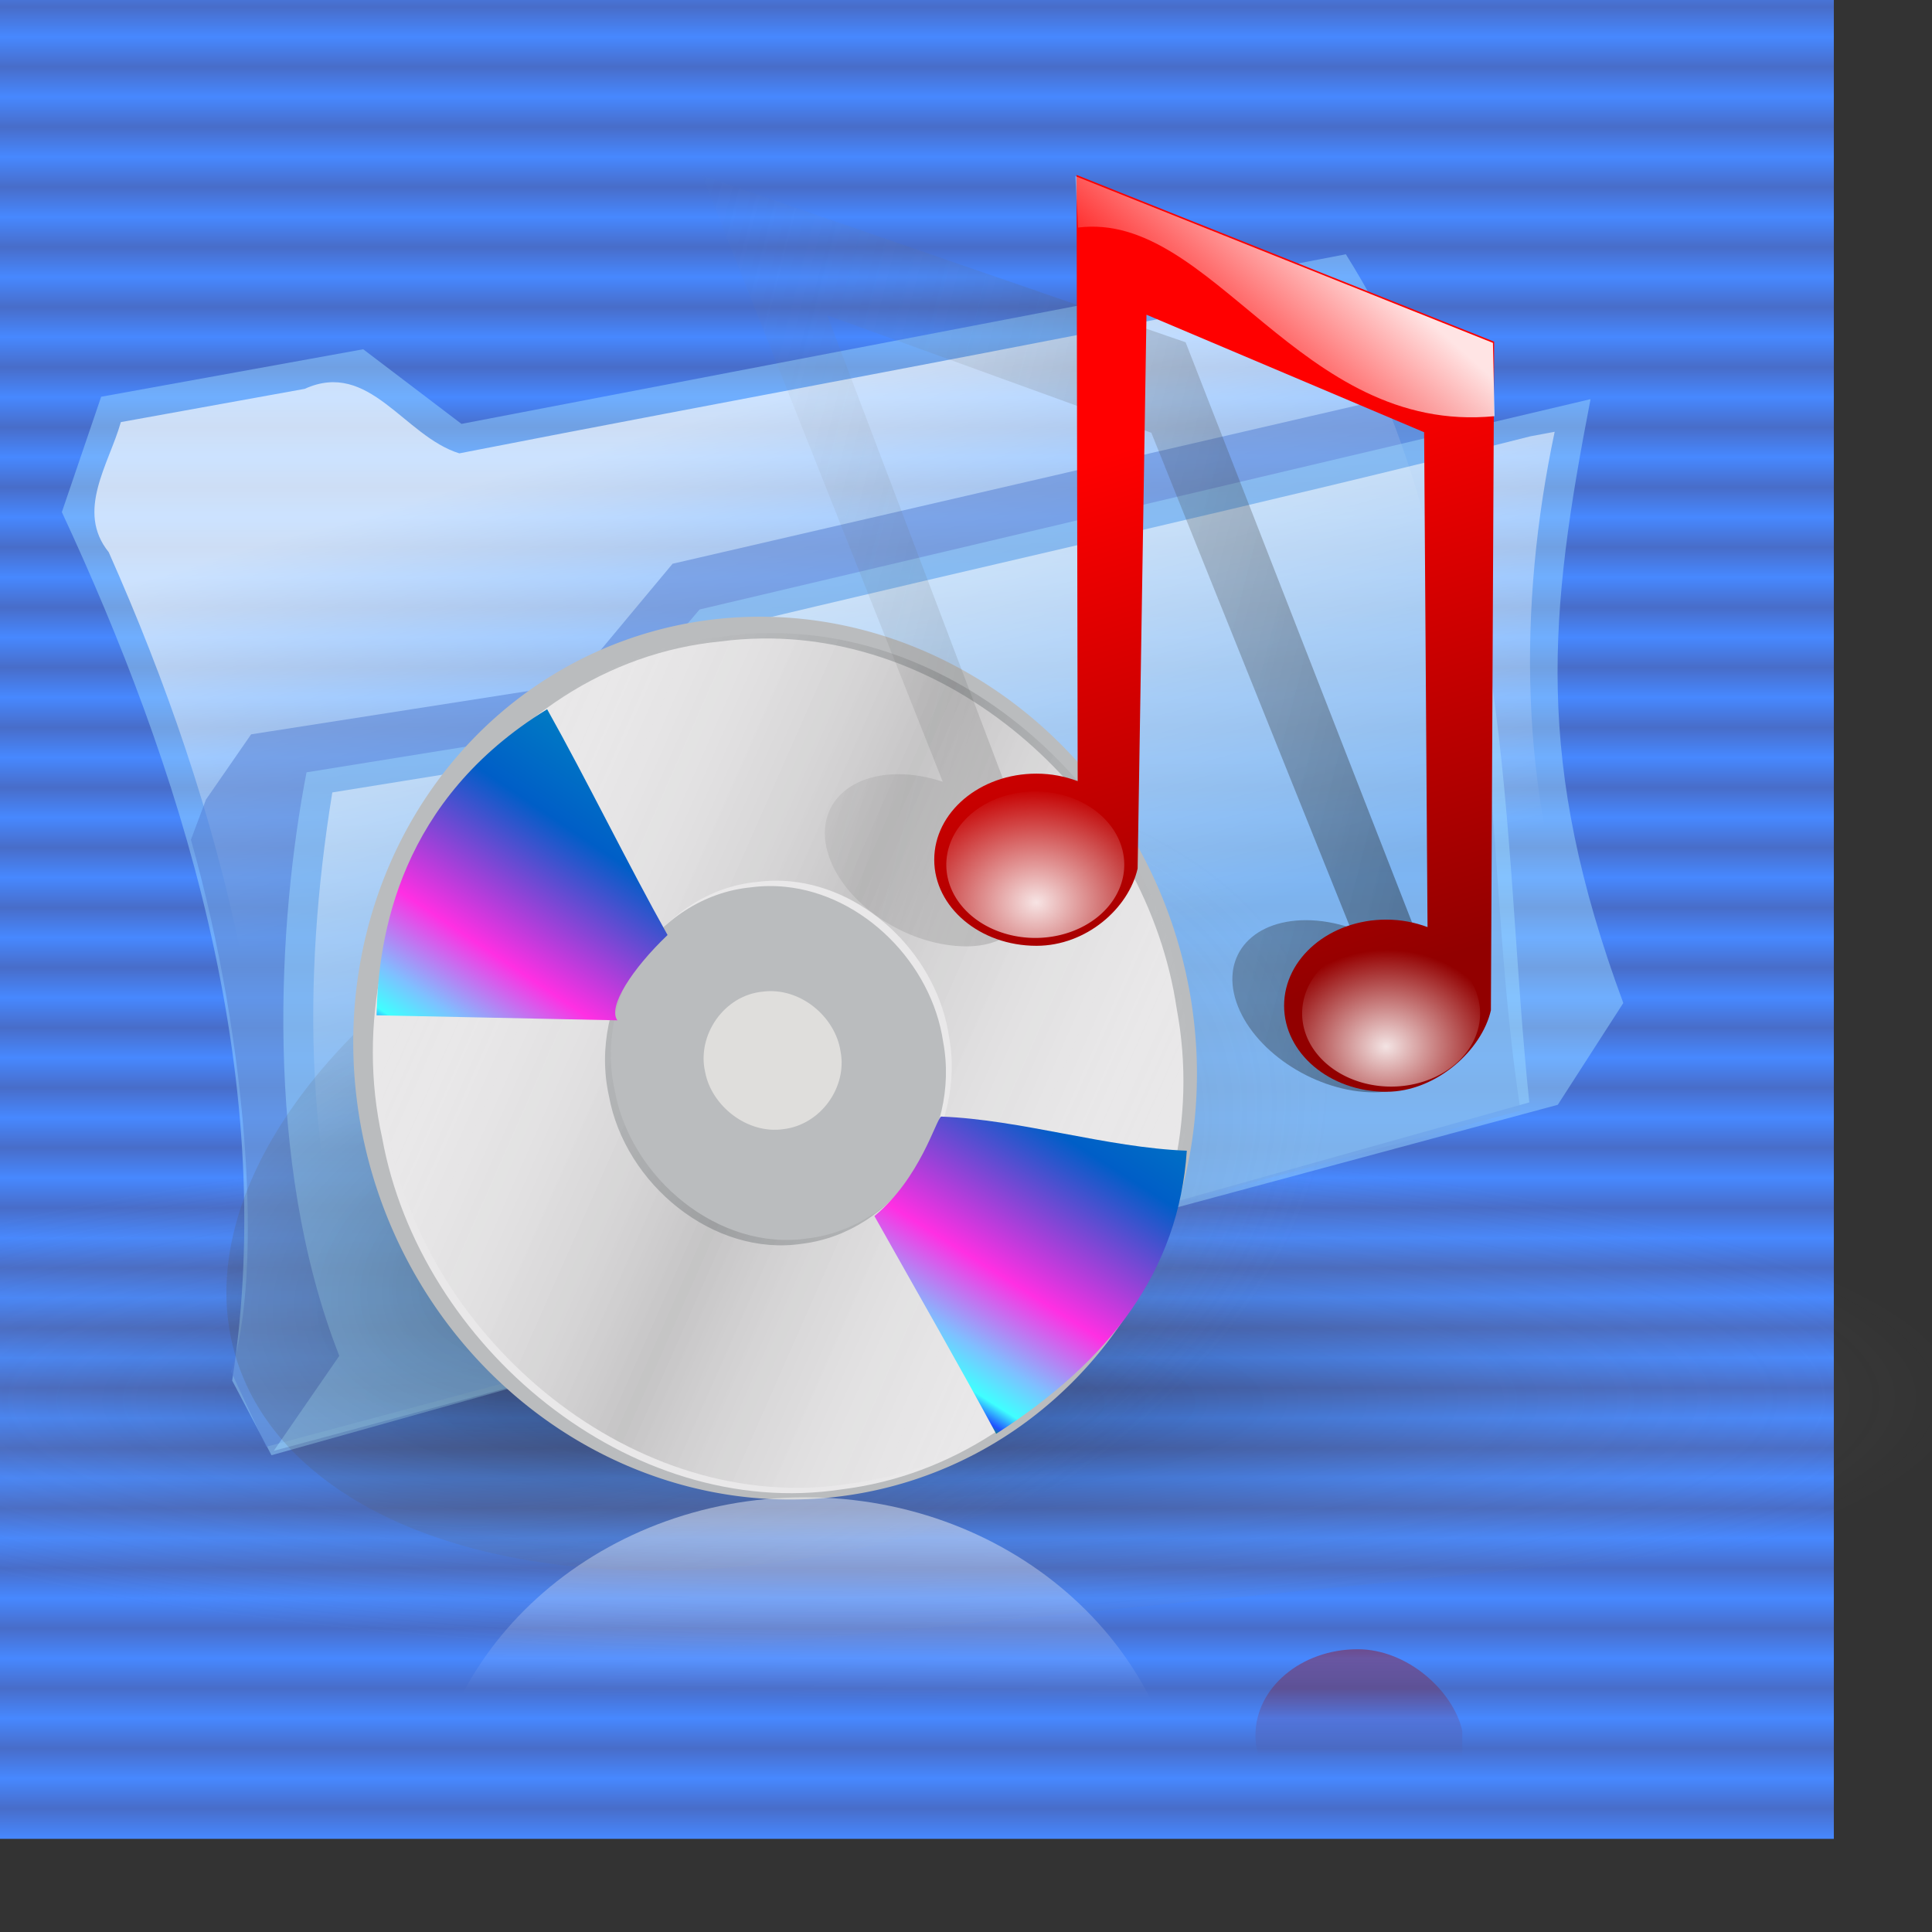 <?xml version="1.0" encoding="UTF-8" standalone="no"?>
<!DOCTYPE svg PUBLIC "-//W3C//DTD SVG 20010904//EN"
"http://www.w3.org/TR/2001/REC-SVG-20010904/DTD/svg10.dtd">
<!-- Created with Inkscape (http://www.inkscape.org/) --><svg height="200pt" id="svg2994" inkscape:export-filename="/home/Krug/Projekte/Icon-Sets/set1/png/v04.png" inkscape:export-xdpi="72.000000" inkscape:export-ydpi="72.000000" inkscape:version="0.39" sodipodi:docbase="/home/Krug/Projekte/Icon-Sets/set1/vorlagen" sodipodi:docname="v04.svg" sodipodi:version="0.32" width="200pt" xmlns="http://www.w3.org/2000/svg" xmlns:cc="http://web.resource.org/cc/" xmlns:dc="http://purl.org/dc/elements/1.1/" xmlns:inkscape="http://www.inkscape.org/namespaces/inkscape" xmlns:rdf="http://www.w3.org/1999/02/22-rdf-syntax-ns#" xmlns:sodipodi="http://sodipodi.sourceforge.net/DTD/sodipodi-0.dtd" xmlns:xlink="http://www.w3.org/1999/xlink">
  <rect width="100%" height="100%" fill="#333333" stroke="none"/>
  <defs id="defs2996">
    <linearGradient id="linearGradient9280">
      <stop id="stop9281" offset="0" style="stop-color:#c90000;stop-opacity:1;"/>
      <stop id="stop9282" offset="1" style="stop-color:#8c0000;stop-opacity:0;"/>
    </linearGradient>
    <linearGradient id="linearGradient8031">
      <stop id="stop8032" offset="0" style="stop-color:#920000;stop-opacity:1;"/>
      <stop id="stop8033" offset="1" style="stop-color:#ff0000;stop-opacity:1;"/>
    </linearGradient>
    <linearGradient id="linearGradient8024">
      <stop id="stop8025" offset="0" style="stop-color:#ffffff;stop-opacity:0.894;"/>
      <stop id="stop8026" offset="1" style="stop-color:#ffffff;stop-opacity:0;"/>
    </linearGradient>
    <linearGradient id="linearGradient4231">
      <stop id="stop4232" offset="0" style="stop-color:#ffffff;stop-opacity:0.435;"/>
      <stop id="stop4233" offset="1" style="stop-color:#ffffff;stop-opacity:0;"/>
    </linearGradient>
    <linearGradient id="linearGradient3593">
      <stop id="stop3594" offset="0" style="stop-color:#00bcbc;stop-opacity:1;"/>
      <stop id="stop3596" offset="0.5" style="stop-color:#005ec7;stop-opacity:1;"/>
      <stop id="stop3601" offset="0.751" style="stop-color:#ff2fe3;stop-opacity:1;"/>
      <stop id="stop3602" offset="0.875" style="stop-color:#7fbfff;stop-opacity:1;"/>
      <stop id="stop3603" offset="0.938" style="stop-color:#3fffff;stop-opacity:1;"/>
      <stop id="stop3604" offset="0.969" style="stop-color:#1f50ff;stop-opacity:1;"/>
      <stop id="stop3605" offset="0.984" style="stop-color:#0fa13c;stop-opacity:1;"/>
      <stop id="stop3606" offset="0.99" style="stop-color:#07509d;stop-opacity:1;"/>
      <stop id="stop3607" offset="0.99" style="stop-color:#ff28ce;stop-opacity:1;"/>
      <stop id="stop3595" offset="1" style="stop-color:#0000ff;stop-opacity:1;"/>
    </linearGradient>
    <linearGradient id="linearGradient3587">
      <stop id="stop3588" offset="0" style="stop-color:#bebcbc;stop-opacity:1;"/>
      <stop id="stop3589" offset="1" style="stop-color:#d2d3d3;stop-opacity:0;"/>
    </linearGradient>
    <linearGradient id="linearGradient2949">
      <stop id="stop2950" offset="0" style="stop-color:#000000;stop-opacity:0.153;"/>
      <stop id="stop2951" offset="1" style="stop-color:#ffffff;stop-opacity:0;"/>
    </linearGradient>
    <linearGradient id="linearGradient2944">
      <stop id="stop2945" offset="0" style="stop-color:#aeaead;stop-opacity:0.143;"/>
      <stop id="stop2946" offset="1" style="stop-color:#ffffff;stop-opacity:0;"/>
    </linearGradient>
    <linearGradient id="linearGradient2918">
      <stop id="stop2919" offset="0" style="stop-color:#000000;stop-opacity:0.396;"/>
      <stop id="stop2920" offset="1" style="stop-color:#999a9a;stop-opacity:0;"/>
    </linearGradient>
    <linearGradient id="linearGradient1562">
      <stop id="stop1563" offset="0" style="stop-color:#486dc9;stop-opacity:1;"/>
      <stop id="stop1564" offset="1" style="stop-color:#4788ff;stop-opacity:1;"/>
    </linearGradient>
    <linearGradient id="linearGradient1549">
      <stop id="stop1550" offset="0" style="stop-color:#ffffff;stop-opacity:0.646;"/>
      <stop id="stop1551" offset="1" style="stop-color:#ffffff;stop-opacity:0;"/>
    </linearGradient>
    <linearGradient id="linearGradient4249">
      <stop id="stop4250" offset="0" style="stop-color:#000000;stop-opacity:0.302;"/>
      <stop id="stop4251" offset="1" style="stop-color:#999a9a;stop-opacity:0;"/>
    </linearGradient>
    <linearGradient id="linearGradient1561" inkscape:collect="always" spreadMethod="reflect" x1="0.496" x2="0.496" xlink:href="#linearGradient1562" y1="0.273" y2="0.289"/>
    <linearGradient id="linearGradient2852" inkscape:collect="always" x1="0.401" x2="0.51" xlink:href="#linearGradient1549" y1="0.133" y2="0.445"/>
    <linearGradient id="linearGradient2858" inkscape:collect="always" x1="0.515" x2="0.673" xlink:href="#linearGradient1549" y1="0.07" y2="0.508"/>
    <radialGradient cx="0.329" cy="0.688" fx="0.327" fy="0.695" id="radialGradient2917" inkscape:collect="always" r="0.248" xlink:href="#linearGradient2918"/>
    <linearGradient id="linearGradient2948" inkscape:collect="always" spreadMethod="reflect" x1="0.537" x2="0.927" xlink:href="#linearGradient2949" y1="0.414" y2="0.586"/>
    <linearGradient gradientTransform="scale(1,1)" id="linearGradient3592" inkscape:collect="always" spreadMethod="reflect" x1="-2.418" x2="-3.428" xlink:href="#linearGradient3593" y1="1.538" y2="3.151"/>
    <linearGradient id="linearGradient3599" inkscape:collect="always" spreadMethod="reflect" x1="-0.683" x2="-1.697" xlink:href="#linearGradient3593" y1="2.924" y2="4.544"/>
    <linearGradient id="linearGradient4230" inkscape:collect="always" x1="0.517" x2="0.512" xlink:href="#linearGradient4231" y1="0.047" y2="0.375"/>
    <radialGradient cx="0.431" cy="0.689" fx="0.455" fy="0.698" id="radialGradient4865" inkscape:collect="always" r="0.582" xlink:href="#linearGradient2918"/>
    <radialGradient cx="0.49" cy="0.758" fx="0.506" fy="0.758" id="radialGradient8028" inkscape:collect="always" r="0.774" xlink:href="#linearGradient8024"/>
    <radialGradient cx="0.477" cy="0.711" fx="0.471" fy="0.727" id="radialGradient8029" inkscape:collect="always" r="0.645" xlink:href="#linearGradient8024"/>
    <linearGradient id="linearGradient8030" inkscape:collect="always" x1="0.734" x2="0.62" xlink:href="#linearGradient8031" y1="0.883" y2="0.25"/>
    <linearGradient id="linearGradient8657" inkscape:collect="always" x1="0.697" x2="0.186" xlink:href="#linearGradient8024" y1="0.344" y2="0.695"/>
    <linearGradient id="linearGradient9283" inkscape:collect="always" x1="0.481" x2="0.481" xlink:href="#linearGradient9280" y1="-0.172" y2="0.117"/>
    <linearGradient id="linearGradient9913" inkscape:collect="always" x1="1.129" x2="-0.075" xlink:href="#linearGradient2918" y1="0.539" y2="0.164"/>
  </defs>
  <sodipodi:namedview bordercolor="#666666" borderopacity="1.0" id="base" inkscape:cx="131.27063" inkscape:cy="81.818182" inkscape:guide-bbox="true" inkscape:pageopacity="0.0" inkscape:pageshadow="2" inkscape:window-height="937" inkscape:window-width="1272" inkscape:window-x="0" inkscape:window-y="0" inkscape:zoom="2.2000000" pagecolor="#ffffff" showguides="true"/>
  <rect height="255.54" id="rect1578" style="fill:url(#linearGradient1561);fill-opacity:1;fill-rule:evenodd;stroke:none;stroke-width:1pt;stroke-linecap:butt;stroke-linejoin:miter;stroke-opacity:1;" width="254.848" x="-1.731" y="-1.731"/>
  <path d="M -9.015,238.085 L -87.824,166.52 L 457.522,94.041 L 526.638,185.552 L -9.015,238.085 z " id="path2915" sodipodi:nodetypes="ccccc" style="fill:url(#radialGradient2917);fill-opacity:1;fill-rule:evenodd;stroke:none;stroke-width:1pt;stroke-linecap:butt;stroke-linejoin:miter;stroke-opacity:1;"/>
  <path d="M 13.963,54.762 C 12.154,60.069 10.346,65.376 8.538,70.683 C 24.512,105.022 38.678,147.79 32.047,190.558 C 33.856,193.992 35.664,197.426 37.472,200.859 C 95.342,184.626 153.212,168.393 211.082,152.16 C 207.164,115.012 209.575,73.18 185.764,35.095 C 145.074,42.899 104.384,50.704 63.695,58.508 C 59.174,55.074 54.653,51.64 50.131,48.206 C 38.075,50.391 26.019,52.577 13.963,54.762 z " id="path2226" sodipodi:nodetypes="ccccccccc" style="fill:#9cd9ff;fill-opacity:0.476;fill-rule:evenodd;stroke:none;stroke-width:1.329pt;stroke-linecap:butt;stroke-linejoin:miter;stroke-opacity:1;"/>
  <path d="M 177.555,40.481 C 139.619,48.264 101.43,55.133 63.398,62.575 C 55.766,60.214 50.984,49.605 42.057,53.673 C 33.598,55.203 25.139,56.733 16.68,58.262 C 15.027,64.097 10.423,70.534 15.006,76.215 C 30.748,111.638 40.999,150.864 35.773,189.825 C 36.454,195.288 41.819,197.509 46.18,194.137 C 99.614,179.138 153.055,164.159 206.492,149.168 C 203.373,112.286 203.036,73.292 183.805,40.387 C 181.879,39.252 179.592,40.34 177.555,40.481 z " id="path2851" style="fill:url(#linearGradient2852);fill-opacity:1;fill-rule:evenodd;stroke:none;stroke-width:1.329pt;stroke-linecap:butt;stroke-linejoin:miter;stroke-opacity:1;"/>
  <path d="M 194.635,54.265 C 160.701,62.114 126.768,69.962 92.834,77.811 C 88.217,83.351 83.6,88.891 78.984,94.432 C 64.21,96.74 49.436,99.048 34.662,101.357 C 32.585,104.358 30.507,107.359 28.43,110.359 C 27.737,112.206 27.045,114.053 26.352,115.9 C 34.431,144.524 36.278,175.918 31.892,189.307 C 33.508,192.769 35.124,196.232 36.74,199.695 C 94.45,184.228 152.16,168.762 209.87,153.296 C 204.792,120.286 208.023,87.968 194.635,54.265 z " id="path2856" sodipodi:nodetypes="cccccccccc" style="fill:#537ed2;fill-opacity:0.518;fill-rule:evenodd;stroke:none;stroke-width:1pt;stroke-linecap:butt;stroke-linejoin:miter;stroke-opacity:1;"/>
  <path d="M 37.788,200.253 C 40.802,195.883 43.816,191.512 46.83,187.142 C 36.281,160.295 38.391,126.892 42.309,106.601 C 55.873,104.416 69.436,102.23 82.999,100.045 C 87.52,94.738 92.041,89.431 96.562,84.124 C 137.554,74.447 178.545,64.769 219.536,55.092 C 213.809,84.749 211.699,105.04 224.057,138.443 C 221.043,143.125 218.029,147.808 215.015,152.49 C 155.939,168.411 96.864,184.332 37.788,200.253 z " id="path2855" sodipodi:nodetypes="ccccccccc" style="fill:#9cd9ff;fill-opacity:0.475;fill-rule:evenodd;stroke:none;stroke-width:1.329pt;stroke-linecap:butt;stroke-linejoin:miter;stroke-opacity:1;"/>
  <path d="M 211.242,60.221 C 173.927,69.668 136.228,77.965 98.773,87.002 C 93.445,92.364 89.527,100.295 82.63,103.443 C 70.376,105.421 58.121,107.399 45.867,109.377 C 41.67,135.218 41.826,162.366 51.273,187.096 C 45.836,193.069 47.445,193.619 54.535,190.878 C 107.167,176.69 159.798,162.502 212.43,148.315 C 214.875,143.202 221.831,138.576 218.06,132.394 C 209.668,109.139 209.515,83.602 214.586,59.596 C 213.471,59.804 212.357,60.012 211.242,60.221 z " id="path2857" style="fill:url(#linearGradient2858);fill-opacity:1;fill-rule:evenodd;stroke:none;stroke-width:1.329pt;stroke-linecap:butt;stroke-linejoin:miter;stroke-opacity:1;"/>
  <path d="M 170.36 256.233 A 63.366 59.557 0 1 0 43.629,256.233 A 63.366 59.557 0 1 0 170.36 256.233 z" id="path4234" sodipodi:cx="106.99446" sodipodi:cy="256.23270" sodipodi:rx="63.365650" sodipodi:ry="59.556786" sodipodi:type="arc" style="fill:url(#radialGradient4865);fill-opacity:1;fill-rule:evenodd;stroke:none;stroke-width:1pt;stroke-linecap:butt;stroke-linejoin:miter;stroke-opacity:1;" transform="matrix(0.621,0.617,-1.281,0.665,379.19,-75.449)"/>
  <g id="g4857" transform="translate(-4.119,-8.754)">
    <path d="M 148.199 180.748 A 56.44 58.864 0 1 0 35.319,180.748 A 56.44 58.864 0 1 0 148.199 180.748 z" id="path2923" sodipodi:cx="91.759003" sodipodi:cy="180.74792" sodipodi:rx="56.440445" sodipodi:ry="58.864265" sodipodi:type="arc" style="fill:#babcbe;fill-opacity:1;fill-rule:evenodd;stroke:none;stroke-width:2.42;stroke-linecap:butt;stroke-linejoin:miter;stroke-miterlimit:4;stroke-opacity:1;" transform="matrix(1.031,0,3.529411e-2,1.035,10.12,-32.273)"/>
    <path d="M 111.226,96.883 C 109.371,96.909 107.489,97.037 105.611,97.285 C 73.73,100.307 50.624,134.627 56.5,165.8 C 60.738,194.606 88.943,218.761 118.27,214.328 C 148.824,210.585 171.467,178.411 166.783,148.026 C 163.667,120.34 139.053,96.488 111.226,96.883 z M 113.32,131.157 C 124.042,132.235 133.163,141.688 134.386,152.553 C 136.356,165.33 126.832,178.849 113.984,180.422 C 101.651,182.286 89.782,172.144 88,160.032 C 85.529,146.924 95.228,132.495 108.634,131.224 C 110.214,131.016 111.788,131.003 113.32,131.157 z " id="path2929" style="fill:#e9e8e9;fill-opacity:1;fill-rule:evenodd;stroke:none;stroke-width:1pt;stroke-linecap:butt;stroke-linejoin:miter;stroke-opacity:1;" transform="matrix(1,0,3.409091e-2,1,-5.288,0)"/>
    <path d="M 109.759,145.623 C 104.33,146.113 100.394,151.677 101.394,156.734 C 102.116,161.406 106.921,165.327 111.915,164.608 C 117.118,164.001 120.973,158.78 120.176,153.851 C 119.61,149.061 114.877,144.979 109.759,145.623 z " id="path2939" style="fill:#dfdedc;fill-opacity:1;fill-rule:evenodd;stroke:none;stroke-width:1pt;stroke-linecap:butt;stroke-linejoin:miter;stroke-opacity:1;" transform="matrix(1,0,3.409091e-2,1,-5.288,0)"/>
    <path d="M 110.044,96.141 C 108.19,96.167 106.312,96.295 104.442,96.543 C 72.665,99.565 50.729,133.885 57.667,165.059 C 62.887,193.864 91.915,218.019 121.092,213.586 C 151.518,209.843 173.064,177.669 167.345,147.284 C 163.285,119.598 137.858,95.746 110.044,96.141 z M 113.306,130.415 C 124.065,131.493 133.508,140.946 135.102,151.812 C 137.507,164.588 128.445,178.107 115.65,179.68 C 103.381,181.545 91.166,171.402 88.971,159.29 C 86.053,146.182 95.26,131.753 108.623,130.482 C 110.196,130.274 111.769,130.261 113.306,130.415 z " id="path2947" style="fill:url(#linearGradient2948);fill-opacity:1;fill-rule:evenodd;stroke:none;stroke-width:1pt;stroke-linecap:butt;stroke-linejoin:miter;stroke-opacity:1;"/>
    <path d="M 79.64,106.648 C 84.949,116.113 90.951,128.347 96.26,137.812 C 91.413,142.428 87.95,147.738 89.335,149.584 C 78.255,149.354 67.175,149.123 56.094,148.892 C 56.325,137.812 59.326,119.114 79.64,106.648 z " id="path3591" sodipodi:nodetypes="ccccc" style="fill:url(#linearGradient3599);fill-opacity:1;fill-rule:evenodd;stroke:none;stroke-width:1pt;stroke-linecap:butt;stroke-linejoin:miter;stroke-opacity:1;"/>
    <path d="M 141.615,206.657 C 136.464,197.105 131.348,188.235 124.812,176.606 C 131.121,171.378 133.287,163.357 134.01,162.872 C 145.085,163.288 156.853,167.166 167.928,167.581 C 166.82,184.196 157.31,196.563 141.615,206.657 z " id="path3598" sodipodi:nodetypes="ccccc" style="fill:url(#linearGradient3592);fill-opacity:1;fill-rule:evenodd;stroke:none;stroke-width:1pt;stroke-linecap:butt;stroke-linejoin:miter;stroke-opacity:1;"/>
  </g>
  <path d="M 163.484,254.186 C 163.484,280.418 58.781,280.418 58.781,254.186 C 58.781,227.954 82.234,206.664 111.132,206.664 C 140.03,206.664 163.484,227.954 163.484,254.186 z " id="path3608" sodipodi:nodetypes="cccc" style="fill:url(#linearGradient4230);fill-opacity:1;fill-rule:evenodd;stroke:none;stroke-width:1pt;stroke-linecap:butt;stroke-linejoin:miter;stroke-opacity:1;"/>
  <path d="M 144.643,354.18 L 144.793,270.516 C 143.047,271.168 141.136,271.55 139.104,271.55 C 131.31,271.55 124.995,266.23 124.995,259.668 C 124.995,253.105 131.31,247.786 139.104,247.786 C 145.992,247.786 151.827,252.96 153.069,258.456 L 154.291,334.892 L 192.612,318.672 L 193.083,250.369 C 191.337,251.02 189.425,251.402 187.394,251.402 C 179.599,251.402 173.285,246.083 173.285,239.52 C 173.285,232.957 179.599,227.638 187.394,227.638 C 194.28,227.638 200.585,233.395 201.83,238.889 L 202.278,331.169 L 144.643,354.18 z " id="path8658" sodipodi:nodetypes="ccccccccccccccc" style="fill:url(#linearGradient9283);fill-opacity:1;fill-rule:evenodd;stroke:none;stroke-width:1pt;stroke-linecap:butt;stroke-linejoin:miter;stroke-opacity:1;"/>
  <path d="M 96.916,24.229 L 130.124,107.893 C 128.12,107.241 126.058,106.859 124.026,106.859 C 116.232,106.859 112.019,112.179 114.612,118.741 C 117.205,125.304 125.621,130.623 133.416,130.623 C 140.304,130.623 144.094,125.45 143.165,119.953 L 114.184,43.517 L 158.915,59.737 L 186.374,128.04 C 184.371,127.389 182.308,127.007 180.277,127.007 C 172.482,127.007 168.269,132.327 170.863,138.889 C 173.456,145.452 181.872,150.771 189.667,150.771 C 196.553,150.771 200.583,145.014 199.657,139.52 L 163.643,47.24 L 96.916,24.229 z " id="path9284" sodipodi:nodetypes="ccccccccccccccc" style="fill:url(#linearGradient9913);fill-opacity:1;fill-rule:evenodd;stroke:none;stroke-width:1pt;stroke-linecap:butt;stroke-linejoin:miter;stroke-opacity:1;"/>
  <g id="g9285">
    <path d="M 148.597,24.152 L 148.747,107.815 C 147.001,107.164 145.09,106.782 143.058,106.782 C 135.264,106.782 128.949,112.101 128.949,118.664 C 128.949,125.227 135.264,130.546 143.058,130.546 C 149.946,130.546 155.781,125.372 157.023,119.876 L 158.245,43.439 L 196.566,59.66 L 197.037,127.963 C 195.291,127.312 193.379,126.93 191.348,126.93 C 183.553,126.93 177.239,132.249 177.239,138.812 C 177.239,145.374 183.553,150.694 191.348,150.694 C 198.234,150.694 204.539,144.937 205.784,139.443 L 206.232,47.162 L 148.597,24.152 z " id="path5518" sodipodi:nodetypes="ccccccccccccccc" style="fill:url(#linearGradient8030);fill-opacity:1;fill-rule:evenodd;stroke:none;stroke-width:1pt;stroke-linecap:butt;stroke-linejoin:miter;stroke-opacity:1;"/>
    <path d="M 173.228 127.625 A 13.451 11.155 0 1 0 146.325,127.625 A 13.451 11.155 0 1 0 173.228 127.625 z" id="path6155" sodipodi:cx="159.77690" sodipodi:cy="127.62467" sodipodi:rx="13.451444" sodipodi:ry="11.154856" sodipodi:type="arc" style="fill:url(#radialGradient8028);fill-opacity:1;fill-rule:evenodd;stroke:none;stroke-width:1pt;stroke-linecap:butt;stroke-linejoin:miter;stroke-opacity:1;" transform="matrix(0.913,0,0,0.906,-2.98,3.726)"/>
    <path d="M 173.228 127.625 A 13.451 11.155 0 1 0 146.325,127.625 A 13.451 11.155 0 1 0 173.228 127.625 z" id="path6778" sodipodi:cx="159.77690" sodipodi:cy="127.62467" sodipodi:rx="13.451444" sodipodi:ry="11.154856" sodipodi:type="arc" style="fill:url(#radialGradient8029);fill-opacity:1;fill-rule:evenodd;stroke:none;stroke-width:1pt;stroke-linecap:butt;stroke-linejoin:miter;stroke-opacity:1;" transform="matrix(0.913,0,0,0.906,46.135,24.245)"/>
    <path d="M 148.431,24.314 C 148.552,27.572 148.673,28.152 148.794,31.41 C 167.358,29.085 179.333,60.066 206.283,57.443 C 206.21,54.071 206.138,50.698 206.065,47.325 C 186.854,39.655 167.642,31.985 148.431,24.314 z " id="path6779" sodipodi:nodetypes="ccccc" style="fill:url(#linearGradient8657);fill-opacity:1;fill-rule:evenodd;stroke:none;stroke-width:1pt;stroke-linecap:butt;stroke-linejoin:miter;stroke-opacity:1;"/>
  </g>
</svg>
